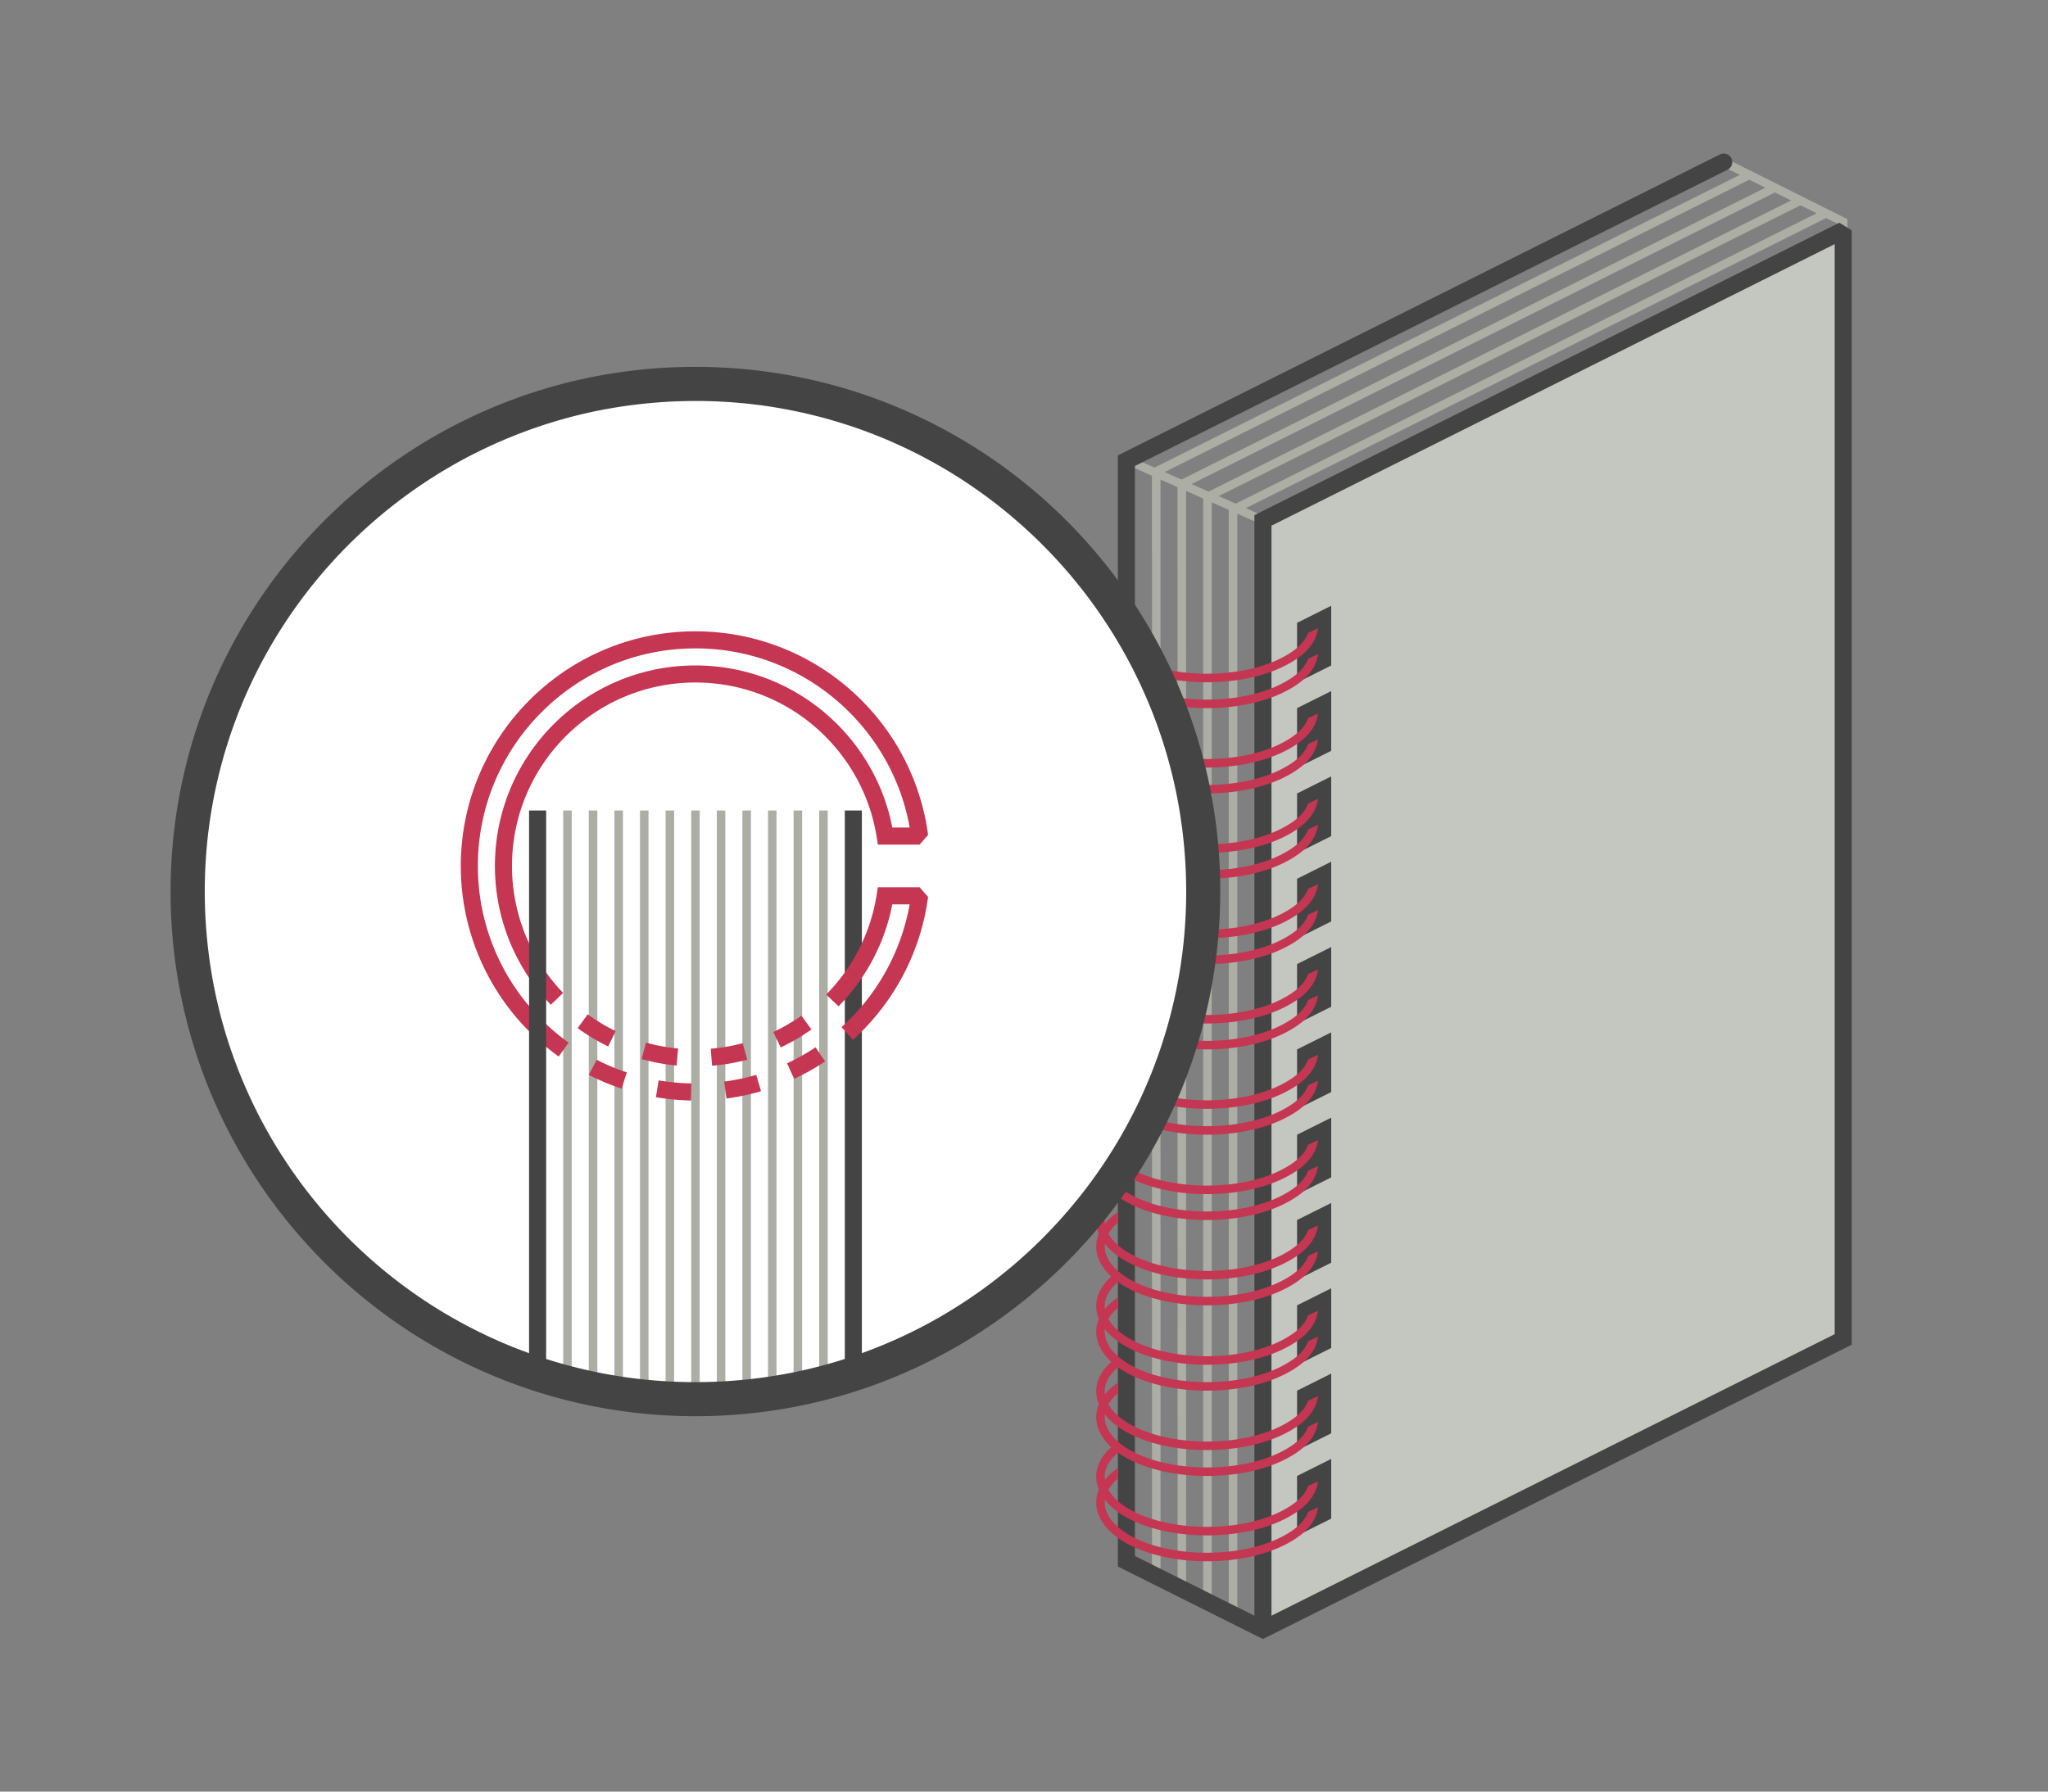 <svg viewBox="0 0 240 210" xmlns="http://www.w3.org/2000/svg" fill-rule="evenodd" clip-rule="evenodd" stroke-miterlimit="1.414"><rect x="0" y="0" width="240" height="210" fill="#808080" stroke="none"/><path d="M216 27v-1l-14-7" fill="none" stroke="#acaea5"/><path d="M208 22l-69 34.5-.505.252.005 128.748" fill="none" stroke="#acaea5"/><path d="M211 23.5L142 58l-.5.252V187.5" fill="none" stroke="#acaea5"/><path d="M205 20.5l-69.505 34.766.005 129.234" fill="none" stroke="#acaea5"/><path d="M132 53.89L148 61" fill="none" stroke-linejoin="round" stroke="#acaea5"/><path d="M214 25l-69 34.5-.505.252L144.5 189" fill="none" stroke="#acaea5"/><path d="M148 61v130l68-34V27l-68 34z" fill="#c4c6c0"/><path d="M202 19l-70 35v129l16 8 68-34V27l-68 34v130" fill="none" stroke-width="2" stroke-linecap="round" stroke="#444445"/><path d="M156 71.005l-4 2v7l4-2v-7z" fill="#444445"/><clipPath id="a"><path d="M131 68.005v6.233l20 1 5-2.31v8.077h-29v-13h4z"/></clipPath><g clip-path="url(#a)"><path d="M154 73.005v.147c-.075 1.898-1.353 3.287-3.72 4.476-4.857 2.438-12.717 2.46-17.542.05-4.25-2.124-5.006-5.543-1.793-7.987.313-.238.665-.467 1.055-.685" fill="none" stroke="#c53652"/></g><clipPath id="b"><path d="M131 71.04v6.232l20 1 5-2.31v8.077h-29v-13h4z"/></clipPath><g clip-path="url(#b)"><path d="M154 76.04v.146c-.075 1.898-1.353 3.287-3.72 4.476-4.857 2.438-12.717 2.46-17.542.05-4.25-2.125-5.006-5.543-1.793-7.987.313-.24.665-.468 1.055-.686" fill="none" stroke="#c53652"/></g><path d="M156 81.005l-4 2v7l4-2v-7z" fill="#444445"/><clipPath id="c"><path d="M131 78.005v6.233l20 1 5-2.31v8.077h-29v-13h4z"/></clipPath><g clip-path="url(#c)"><path d="M154 83.005v.147c-.075 1.898-1.353 3.287-3.72 4.476-4.857 2.438-12.717 2.46-17.542.05-4.25-2.124-5.006-5.543-1.793-7.987.313-.238.665-.467 1.055-.685" fill="none" stroke="#c53652"/></g><clipPath id="d"><path d="M131 81.04v6.232l20 1 5-2.31v8.077h-29v-13h4z"/></clipPath><g clip-path="url(#d)"><path d="M154 86.04v.146c-.075 1.898-1.353 3.287-3.72 4.476-4.857 2.438-12.717 2.46-17.542.05-4.25-2.125-5.006-5.543-1.793-7.987.313-.24.665-.468 1.055-.686" fill="none" stroke="#c53652"/></g><path d="M156 91.005l-4 2v7l4-2v-7z" fill="#444445"/><clipPath id="e"><path d="M131 88.005v6.233l20 1 5-2.31v8.077h-29v-13h4z"/></clipPath><g clip-path="url(#e)"><path d="M154 93.005v.147c-.075 1.898-1.353 3.287-3.72 4.476-4.857 2.438-12.717 2.46-17.542.05-4.25-2.124-5.006-5.543-1.793-7.987.313-.238.665-.467 1.055-.685" fill="none" stroke="#c53652"/></g><clipPath id="f"><path d="M131 91.04v6.232l20 1 5-2.31v8.077h-29v-13h4z"/></clipPath><g clip-path="url(#f)"><path d="M154 96.04v.146c-.075 1.898-1.353 3.287-3.72 4.476-4.857 2.438-12.717 2.46-17.542.05-4.25-2.125-5.006-5.543-1.793-7.987.313-.24.665-.468 1.055-.686" fill="none" stroke="#c53652"/></g><path d="M156 101.005l-4 2v7l4-2v-7z" fill="#444445"/><clipPath id="g"><path d="M131 98.005v6.233l20 1 5-2.31v8.077h-29v-13h4z"/></clipPath><g clip-path="url(#g)"><path d="M154 103.005v.147c-.075 1.898-1.353 3.287-3.72 4.476-4.857 2.438-12.717 2.46-17.542.05-4.25-2.124-5.006-5.543-1.793-7.987.313-.238.665-.467 1.055-.685" fill="none" stroke="#c53652"/></g><clipPath id="h"><path d="M131 101.04v6.232l20 1 5-2.31v8.077h-29v-13h4z"/></clipPath><g clip-path="url(#h)"><path d="M154 106.04v.146c-.075 1.898-1.353 3.287-3.72 4.476-4.857 2.438-12.717 2.46-17.542.05-4.25-2.125-5.006-5.543-1.793-7.987.313-.24.665-.468 1.055-.686" fill="none" stroke="#c53652"/></g><path d="M156 111.005l-4 2v7l4-2v-7z" fill="#444445"/><clipPath id="i"><path d="M131 108.005v6.233l20 1 5-2.31v8.077h-29v-13h4z"/></clipPath><g clip-path="url(#i)"><path d="M154 113.005v.147c-.075 1.898-1.353 3.287-3.72 4.476-4.857 2.438-12.717 2.46-17.542.05-4.25-2.124-5.006-5.543-1.793-7.987.313-.238.665-.467 1.055-.685" fill="none" stroke="#c53652"/></g><clipPath id="j"><path d="M131 111.04v6.232l20 1 5-2.31v8.077h-29v-13h4z"/></clipPath><g clip-path="url(#j)"><path d="M154 116.04v.146c-.075 1.898-1.353 3.287-3.72 4.476-4.857 2.438-12.717 2.46-17.542.05-4.25-2.125-5.006-5.543-1.793-7.987.313-.24.665-.468 1.055-.686" fill="none" stroke="#c53652"/></g><path d="M156 121.005l-4 2v7l4-2v-7z" fill="#444445"/><clipPath id="k"><path d="M131 118.005v6.233l20 1 5-2.31v8.077h-29v-13h4z"/></clipPath><g clip-path="url(#k)"><path d="M154 123.005v.147c-.075 1.898-1.353 3.287-3.72 4.476-4.857 2.438-12.717 2.46-17.542.05-4.25-2.124-5.006-5.543-1.793-7.987.313-.238.665-.467 1.055-.685" fill="none" stroke="#c53652"/></g><clipPath id="l"><path d="M131 121.04v6.232l20 1 5-2.31v8.077h-29v-13h4z"/></clipPath><g clip-path="url(#l)"><path d="M154 126.04v.146c-.075 1.898-1.353 3.287-3.72 4.476-4.857 2.438-12.717 2.46-17.542.05-4.25-2.125-5.006-5.543-1.793-7.987.313-.24.665-.468 1.055-.686" fill="none" stroke="#c53652"/></g><path d="M156 131.005l-4 2v7l4-2v-7z" fill="#444445"/><clipPath id="m"><path d="M131 128.005v6.233l20 1 5-2.31v8.077h-29v-13h4z"/></clipPath><g clip-path="url(#m)"><path d="M154 133.005v.147c-.075 1.898-1.353 3.287-3.72 4.476-4.857 2.438-12.717 2.46-17.542.05-4.25-2.124-5.006-5.543-1.793-7.987.313-.238.665-.467 1.055-.685" fill="none" stroke="#c53652"/></g><clipPath id="n"><path d="M131 131.04v6.232l20 1 5-2.31v8.077h-29v-13h4z"/></clipPath><g clip-path="url(#n)"><path d="M154 136.04v.146c-.075 1.898-1.353 3.287-3.72 4.476-4.857 2.438-12.717 2.46-17.542.05-4.25-2.125-5.006-5.543-1.793-7.987.313-.24.665-.468 1.055-.686" fill="none" stroke="#c53652"/></g><path d="M156 141.005l-4 2v7l4-2v-7z" fill="#444445"/><clipPath id="o"><path d="M131 138.005v6.233l20 1 5-2.31v8.077h-29v-13h4z"/></clipPath><g clip-path="url(#o)"><path d="M154 143.005v.147c-.075 1.898-1.353 3.287-3.72 4.476-4.857 2.438-12.717 2.46-17.542.05-4.25-2.124-5.006-5.543-1.793-7.987.313-.238.665-.467 1.055-.685" fill="none" stroke="#c53652"/></g><clipPath id="p"><path d="M131 141.04v6.232l20 1 5-2.31v8.077h-29v-13h4z"/></clipPath><g clip-path="url(#p)"><path d="M154 146.04v.146c-.075 1.898-1.353 3.287-3.72 4.476-4.857 2.438-12.717 2.46-17.542.05-4.25-2.125-5.006-5.543-1.793-7.987.313-.24.665-.468 1.055-.686" fill="none" stroke="#c53652"/></g><path d="M156 151.005l-4 2v7l4-2v-7z" fill="#444445"/><clipPath id="q"><path d="M131 148.005v6.233l20 1 5-2.31v8.077h-29v-13h4z"/></clipPath><g clip-path="url(#q)"><path d="M154 153.005v.147c-.075 1.898-1.353 3.287-3.72 4.476-4.857 2.438-12.717 2.46-17.542.05-4.25-2.124-5.006-5.543-1.793-7.987.313-.238.665-.467 1.055-.685" fill="none" stroke="#c53652"/></g><clipPath id="r"><path d="M131 151.04v6.232l20 1 5-2.31v8.077h-29v-13h4z"/></clipPath><g clip-path="url(#r)"><path d="M154 156.04v.146c-.075 1.898-1.353 3.287-3.72 4.476-4.857 2.438-12.717 2.46-17.542.05-4.25-2.125-5.006-5.543-1.793-7.987.313-.24.665-.468 1.055-.686" fill="none" stroke="#c53652"/></g><path d="M156 161.005l-4 2v7l4-2v-7z" fill="#444445"/><clipPath id="s"><path d="M131 158.005v6.233l20 1 5-2.31v8.077h-29v-13h4z"/></clipPath><g clip-path="url(#s)"><path d="M154 163.005v.147c-.075 1.898-1.353 3.287-3.72 4.476-4.857 2.438-12.717 2.46-17.542.05-4.25-2.124-5.006-5.543-1.793-7.987.313-.238.665-.467 1.055-.685" fill="none" stroke="#c53652"/></g><clipPath id="t"><path d="M131 161.04v6.232l20 1 5-2.31v8.077h-29v-13h4z"/></clipPath><g clip-path="url(#t)"><path d="M154 166.04v.146c-.075 1.898-1.353 3.287-3.72 4.476-4.857 2.438-12.717 2.46-17.542.05-4.25-2.125-5.006-5.543-1.793-7.987.313-.24.665-.468 1.055-.686" fill="none" stroke="#c53652"/></g><path d="M156 171.005l-4 2v7l4-2v-7z" fill="#444445"/><clipPath id="u"><path d="M131 168.005v6.233l20 1 5-2.31v8.077h-29v-13h4z"/></clipPath><g clip-path="url(#u)"><path d="M154 173.005v.147c-.075 1.898-1.353 3.287-3.72 4.476-4.857 2.438-12.717 2.46-17.542.05-4.25-2.124-5.006-5.543-1.793-7.987.313-.238.665-.467 1.055-.685" fill="none" stroke="#c53652"/></g><clipPath id="v"><path d="M131 171.04v6.232l20 1 5-2.31v8.077h-29v-13h4z"/></clipPath><g clip-path="url(#v)"><path d="M154 176.04v.146c-.075 1.898-1.353 3.287-3.72 4.476-4.857 2.438-12.717 2.46-17.542.05-4.25-2.125-5.006-5.543-1.793-7.987.313-.24.665-.468 1.055-.686" fill="none" stroke="#c53652"/></g><g><circle cx="81.5" cy="104.5" r="59.5" fill="#fff"/><path d="M100 95v66" fill="none" stroke-width="2" stroke="#444445"/><path d="M66.5 95v66M69.5 95v69M72.5 95v69M75.5 95v69M78.5 95v69M81.5 95v69M84.5 95v69M87.5 95v69M90.5 95v69M93.5 95v69M96.5 95v66" fill="none" stroke="#acaea5"/><path d="M81.897 43l.397.005.396.006.396.01.394.01.395.015.393.016.393.02.394.02.392.025.39.026.39.03.39.03.39.034.388.035.388.038.387.04.386.043.385.047.386.047.384.05.384.053.383.055.382.057.38.06.38.06.38.065.38.066.377.07.377.07.377.075.376.075.375.078.375.08.373.083.373.086.372.087.37.09.37.09.37.095.367.096.366.098.367.1.365.103.364.105.364.107.362.11.362.11.36.114.36.116.36.118.356.12.357.122.356.124.354.127.353.128.353.13.352.133.35.135.35.137.35.138.346.14.347.144.345.145.345.147.343.15.342.15.34.153.34.155.34.157.338.158.337.162.335.163.335.165.333.167.332.168.33.17.33.174.33.175.327.177.326.177.325.18.324.183.322.184.32.186.322.188.318.19.318.192.316.194.316.195.314.197.312.2.31.2.31.202.31.204.307.206.306.21.305.21.303.21.304.214.3.215.3.216.298.22.296.22.296.222.294.224.292.226.29.227.29.23.29.23.286.233.286.234.283.235.283.238.28.24.28.24.28.243.276.244.275.245.273.248.272.25.27.25.27.252.268.253.266.256.264.256.263.26.262.26.26.26.257.264.257.264.256.267.253.268.253.27.25.27.25.272.247.274.245.276.244.277.243.278.24.28.24.282.237.282.236.284.235.286.232.287.23.29.23.29.228.29.225.293.224.293.222.295.22.298.22.298.217.3.216.3.214.302.212.304.21.305.208.306.206.307.205.31.203.308.202.312.2.313.196.313.197.316.193.316.192.318.19.32.187.318.186.322.184.322.183.324.18.325.18.327.175.327.175.33.173.33.17.33.17.332.166.333.166.335.162.335.16.337.16.338.158.34.155.338.153.342.15.342.15.343.147.345.145.345.143.347.142.348.138.348.137.35.135.35.133.352.13.353.128.353.127.355.124.357.122.357.12.357.118.36.115.36.112.36.112.36.11.364.106.364.105.364.103.365.1.367.098.367.096.368.094.37.092.37.09.37.086.37.085.374.08.372.082.375.078.374.075.375.074.376.07.377.07.378.065.38.064.38.06.38.06.38.058.384.055.382.053.384.05.383.047.385.046.387.042.386.04.388.038.387.036.39.034.388.03.39.03.39.025.392.024.392.02.39.02.395.015.393.014.395.01.395.01.394.005.395.004.398v.794l-.005.398-.006.396-.01.395-.01.395-.015.395-.016.393-.02.394-.02.39-.025.393-.026.392-.03.39-.03.39-.034.39-.036.388-.038.387-.04.387-.043.385-.047.387-.048.385-.05.383-.052.384-.055.382-.057.383-.06.38-.06.38-.065.38-.066.38-.07.377-.07.377-.075.377-.075.376-.078.375-.08.376-.083.372-.086.373-.087.372-.09.37-.09.37-.095.37-.096.367-.098.366-.1.367-.103.365-.105.364-.107.364-.11.363-.11.36-.114.36-.116.36-.118.36-.12.356-.122.357-.124.356-.127.354-.128.353-.13.353-.133.352-.135.35-.137.35-.138.348-.14.348-.144.347-.145.345-.147.345-.15.343-.15.342-.153.342-.155.34-.157.338-.16.338-.16.337-.162.335-.166.335-.167.333-.168.332-.17.33-.174.33-.175.33-.176.326-.18.327-.18.325-.182.324-.184.322-.187.322-.188.32-.19.318-.192.318-.193.316-.196.316-.196.313-.2.313-.2.312-.203.31-.204.308-.206.307-.21.306-.208.305-.212.304-.214.302-.215.3-.216.3-.22.298-.22.297-.222.294-.224.293-.225.293-.228.29-.23.29-.23.29-.232.286-.235.286-.236.284-.237.282-.24.28-.24.28-.243.28-.244.276-.245.275-.248.273-.25.272-.25.27-.25.27-.255.268-.256.267-.257.264-.258.263-.26.262-.263.26-.263.258-.265.256-.267.256-.268.253-.27.252-.27.25-.272.25-.274.248-.276.245-.277.244-.278.243-.28.24-.282.24-.283.238-.283.235-.286.234-.287.233-.29.23-.29.23-.29.227-.292.226-.294.224-.296.223-.296.22-.298.22-.3.216-.3.216-.303.214-.302.21-.305.21-.306.21-.307.206-.31.205-.31.203-.31.2-.312.2-.314.198-.316.196-.316.194-.318.192-.318.19-.32.188-.322.186-.322.184-.324.182-.325.18-.326.18-.328.176-.33.175-.33.173-.33.17-.332.17-.333.166-.335.165-.335.163-.337.162-.338.16-.34.156-.34.155-.34.153-.342.15-.343.15-.345.147-.345.145-.347.143-.347.142-.348.138-.35.137-.35.135-.352.133-.353.13-.353.128-.355.127-.357.124-.357.122-.357.12-.36.118-.36.115-.36.113-.362.11-.362.11-.364.107-.364.105-.365.103-.367.1-.367.098-.37.096-.367.094-.37.092-.37.09-.372.086-.372.085-.373.08-.374.082-.374.078-.375.075-.376.074-.377.07-.378.07-.38.065-.38.064-.38.06-.38.06-.383.058-.383.055-.384.052-.384.05-.385.048-.384.046-.387.042-.388.04-.388.04-.388.034-.39.034-.39.03-.39.03-.39.025-.392.024-.393.02-.392.02-.393.015-.395.014-.394.01-.396.01-.396.005-.397.004h-.794l-.397-.005-.396-.006-.395-.01-.395-.01-.395-.015-.393-.016-.393-.02-.394-.02-.392-.025-.39-.026-.39-.03-.39-.03-.39-.034-.388-.035-.388-.038-.387-.04-.386-.043-.385-.047-.386-.047-.384-.05-.384-.053-.383-.055-.382-.057-.38-.06-.38-.06-.38-.065-.38-.066-.377-.07-.377-.07-.377-.075-.376-.075-.375-.078-.375-.08-.374-.083-.37-.086-.372-.087-.37-.09-.37-.09-.37-.095-.367-.096-.367-.098-.366-.1-.365-.103-.364-.105-.364-.107-.362-.11-.362-.11-.36-.114-.36-.116-.36-.118-.356-.12-.357-.122-.356-.124-.354-.127-.354-.128-.352-.13-.352-.133-.35-.135-.35-.137-.35-.138-.346-.14-.347-.144-.346-.145-.345-.147-.343-.15-.342-.15-.34-.153-.34-.155-.34-.157-.338-.158-.337-.162-.335-.163-.335-.165-.333-.167-.332-.168-.33-.17-.33-.174-.33-.175-.327-.177-.326-.177-.325-.18-.324-.183-.322-.184-.32-.186-.322-.188-.32-.19-.316-.192-.316-.194-.316-.195-.313-.196-.313-.2-.31-.2-.31-.203-.31-.204-.307-.206-.306-.21-.305-.21-.303-.21-.304-.214-.3-.215-.3-.216-.298-.22-.297-.22-.294-.222-.294-.224-.292-.226-.29-.227-.29-.23-.29-.23-.286-.232-.285-.235-.285-.235-.283-.238-.28-.24-.28-.24-.28-.242-.276-.245-.275-.245-.273-.248-.272-.25-.27-.25-.27-.252-.268-.253-.266-.256-.264-.256-.263-.26-.262-.26-.26-.26-.258-.264-.256-.265-.256-.267-.253-.267-.253-.27-.25-.27-.25-.273-.247-.274-.245-.276-.244-.277-.243-.278-.24-.28-.24-.282-.237-.282-.236-.284-.235-.286-.232-.287-.23-.29-.23-.29-.227-.29-.226-.293-.224-.293-.222-.295-.22-.298-.22-.298-.217-.3-.216-.3-.214-.303-.21-.302-.21-.305-.21-.306-.206-.307-.205-.31-.203-.31-.2-.31-.2-.313-.198-.313-.196-.316-.194-.316-.192-.318-.19-.318-.188-.32-.186-.322-.184-.322-.182-.324-.18-.325-.18-.327-.176-.327-.175-.33-.173-.33-.17-.33-.17-.332-.166-.333-.165-.335-.164-.335-.162-.337-.16-.338-.156-.34-.155-.338-.153-.342-.15-.342-.15-.343-.147-.345-.145-.345-.143-.347-.142-.347-.138-.348-.137-.35-.135-.35-.132-.352-.13-.352-.13-.355-.126-.354-.124-.357-.122-.356-.12-.358-.118-.36-.115-.36-.113-.36-.11-.362-.11-.362-.107-.364-.105-.364-.103-.365-.1-.367-.098-.366-.096-.37-.094-.367-.092-.37-.09-.37-.086-.372-.085-.37-.08-.375-.082-.374-.078-.374-.075-.375-.074-.376-.07-.377-.07-.378-.065-.38-.065-.38-.06-.38-.06-.382-.058-.38-.055-.384-.053-.384-.05-.384-.047-.384-.046-.386-.042-.387-.04-.388-.04-.388-.034-.388-.034-.39-.03-.39-.03-.39-.025-.39-.024-.392-.02-.393-.02-.392-.015-.393-.014-.395-.01-.394-.01-.396-.005-.396-.004-.397v-.794l.005-.397.006-.396.01-.396.01-.394.015-.395.016-.393.02-.393.02-.394.025-.392.026-.39.03-.39.03-.39.034-.39.035-.39.038-.386.04-.387.043-.386.047-.386.047-.384.05-.384.053-.384.055-.383.057-.38.06-.382.06-.38.065-.38.066-.38.07-.377.07-.377.075-.377.075-.376.078-.375.08-.375.083-.374.086-.37.087-.372.09-.37.09-.37.095-.37.096-.368.098-.366.1-.367.103-.365.105-.364.107-.364.11-.362.11-.362.114-.36.116-.36.118-.36.12-.357.122-.356.124-.356.126-.353.13-.355.13-.352.132-.352.135-.35.137-.35.138-.35.14-.346.144-.347.145-.345.147-.345.15-.343.15-.342.153-.342.155-.34.157-.338.158-.338.16-.337.165-.335.165-.335.167-.333.168-.332.17-.33.174-.33.175-.33.177-.326.177-.327.18-.325.183-.324.184-.322.186-.32.19-.322.188-.318.192-.318.194-.316.195-.316.197-.313.2-.313.2-.31.202-.31.204-.31.206-.307.21-.306.21-.305.21-.303.214-.303.215-.3.216-.3.22-.3.22-.296.222-.294.224-.293.226-.293.227-.29.23-.29.23-.29.232-.286.235-.286.236-.284.237-.282.24-.28.24-.28.243-.28.244-.276.245-.275.248-.273.25-.272.25-.27.252-.27.253-.268.256-.266.256-.264.26-.263.26-.262.26-.26.264-.258.265-.256.267-.256.268-.253.27-.253.27-.25.272-.25.274-.247.276-.245.277-.245.278-.242.28-.24.282-.24.282-.238.285-.235.284-.235.287-.232.29-.23.29-.23.29-.227.292-.226.294-.224.295-.222.298-.22.298-.22.3-.217.3-.216.303-.214.302-.21.305-.21.306-.21.307-.206.31-.205.31-.203.31-.2.313-.2.313-.198.316-.196.316-.194.317-.192.32-.19.32-.188.32-.186.323-.184.324-.182.325-.18.326-.18.328-.176.33-.175.33-.173.33-.17.332-.17.333-.166.335-.165.335-.163.337-.162.338-.16.34-.156.34-.155.34-.153.342-.15.343-.15.344-.147.345-.145.347-.143.347-.142.348-.138.35-.137.35-.135.352-.132.353-.13.353-.13.355-.126.357-.124.357-.122.357-.12.36-.118.36-.115.36-.113.362-.11.362-.11.364-.107.364-.105.365-.103.366-.1.368-.098.37-.096.367-.094.37-.092.37-.09.372-.086.37-.085.375-.08.374-.082.374-.078.375-.075.376-.074.377-.07.378-.07.38-.065.38-.064.38-.06.38-.06.383-.058.383-.055.384-.052.384-.05.385-.048.384-.046.387-.042.388-.04.388-.04.388-.034.39-.034.39-.03.39-.03.39-.025.392-.024.393-.02.392-.02.393-.015.395-.014.395-.01.395-.01.396-.005.397-.004h.794zm-.77 4l-.37.005-.37.006-.37.01-.37.01-.37.012-.368.015-.37.018-.366.02-.366.022-.366.024-.365.028-.365.03-.364.03-.363.033-.363.037-.362.038-.36.04-.36.043-.36.044-.36.047-.36.048-.357.052-.357.053-.356.056-.356.057-.355.06-.355.062-.353.063-.353.067-.353.068-.35.07-.35.074-.35.075-.35.077-.347.08-.347.08-.347.084-.345.086-.344.087-.344.09-.343.093-.343.094-.34.096-.342.098-.34.1-.338.102-.338.104-.338.107-.336.108-.335.11-.333.113-.334.114-.332.116-.33.118-.33.12-.33.123-.33.124-.327.126-.327.127-.326.13-.325.132-.323.133-.323.136-.323.138-.32.14-.32.14-.32.144-.317.145-.317.146-.316.15-.314.15-.314.152-.314.154-.31.155-.312.158-.31.16-.307.16-.307.165-.306.165-.305.167-.305.17-.303.17-.3.17-.302.176-.3.175-.297.18-.297.178-.296.18-.294.184-.294.185-.293.186-.292.188-.29.19-.288.19-.287.195-.287.194-.285.196-.282.198-.283.2-.28.2-.28.204-.28.204-.277.206-.276.208-.275.21-.274.21-.272.214-.27.214-.27.216-.268.217-.267.22-.266.22-.265.222-.263.223-.262.225-.26.227-.26.228-.256.23-.256.232-.255.233-.254.234-.252.236-.25.237-.25.24-.248.24-.246.24-.244.245-.244.244-.24.246-.242.248-.24.25-.236.25-.236.252-.234.253-.233.254-.232.257-.23.257-.228.26-.227.26-.225.262-.224.263-.223.264-.22.265-.22.267-.217.268-.216.27-.214.27-.213.273-.21.273-.21.275-.21.278-.205.277-.204.28-.203.28-.202.28-.2.283-.197.283-.197.286-.195.286-.194.288-.19.29-.19.29-.187.29-.187.292-.184.293-.183.295-.182.296-.18.297-.177.298-.175.3-.173.3-.173.302-.17.303-.17.304-.167.303-.165.307-.164.307-.16.308-.16.31-.158.31-.157.312-.155.312-.152.312-.15.315-.15.316-.146.317-.145.318-.143.318-.142.32-.14.32-.137.323-.135.32-.133.325-.132.325-.13.326-.128.327-.125.327-.124.33-.122.33-.12.33-.117.33-.116.333-.114.334-.112.334-.11.336-.107.336-.107.337-.104.337-.102.34-.1.338-.097.34-.096.342-.094.342-.092.343-.09.343-.086.345-.086.346-.083.346-.082.348-.08.348-.076.348-.075.35-.073.35-.072.35-.068.353-.067.352-.064.354-.063.353-.06.354-.058.356-.057.356-.053.357-.052.358-.05.36-.045.36-.045.36-.043.36-.04.36-.038.362-.036.363-.032.363-.03.364-.03.365-.027.365-.023.366-.022.366-.02.367-.018.37-.015.367-.013.37-.01.37-.01.37-.005.37-.004.37v.745l.005.37.006.372.01.37.01.37.012.37.015.367.018.37.02.366.022.366.024.366.028.365.03.365.03.364.033.363.037.363.038.36.04.363.043.36.045.36.046.36.048.36.052.357.053.357.056.356.057.356.06.355.062.354.063.354.067.353.068.353.07.35.074.35.075.35.077.35.08.347.08.348.084.346.086.345.087.344.09.343.093.344.094.343.096.34.098.342.1.34.102.338.104.338.107.338.108.336.11.335.113.333.114.334.116.332.118.33.12.33.123.33.124.33.125.327.128.327.13.326.132.325.133.324.136.32.138.323.14.32.14.32.144.32.145.317.147.317.148.316.15.315.153.313.154.313.156.312.157.31.16.31.16.308.165.307.165.306.167.305.17.305.17.303.172.302.173.3.176.3.18.297.178.297.18.296.184.295.184.293.187.292.188.29.19.29.192.29.193.288.194.286.196.285.198.282.2.283.2.28.204.28.204.28.206.277.21.277.208.274.21.273.214.272.214.27.216.27.217.268.22.267.22.266.222.265.223.263.225.262.227.26.228.26.23.257.232.256.233.254.234.253.236.252.237.25.24.25.24.248.24.246.245.244.244.244.246.24.248.242.25.24.25.236.25.236.255.234.255.233.256.232.257.23.26.228.26.227.262.225.263.224.264.223.265.22.267.22.268.217.27.216.27.214.273.213.274.21.275.21.276.21.277.205.28.204.28.203.28.202.283.2.283.197.286.197.287.195.287.194.29.19.288.19.29.187.294.186.294.185.294.183.296.182.297.18.298.177.3.174.3.175.302.17.303.17.304.17.304.167.306.165.307.164.308.16.31.16.31.16.31.155.314.155.313.152.314.15.316.15.317.146.318.145.318.143.32.143.32.14.323.136.322.135.323.133.325.132.326.13.327.127.328.126.33.124.33.122.33.12.33.117.333.116.334.114.334.112.336.11.336.107.337.107.337.103.34.103.338.1.34.097.342.096.342.094.342.092.344.09.345.086.346.086.347.083.347.082.348.08.35.076.348.075.35.073.352.072.35.068.354.067.353.064.354.063.354.06.356.058.356.057.357.053.358.052.36.05.36.046.36.044.36.043.36.04.362.038.363.036.363.032.364.03.365.03.365.027.366.023.366.022.367.02.37.018.368.015.368.013.37.01.37.01.37.005.372.004h.744l.37-.005.372-.006.37-.01.37-.01.37-.012.367-.015.368-.018.368-.02.366-.022.366-.024.365-.028.365-.03.364-.03.363-.033.363-.037.36-.038.363-.04.36-.043.36-.044.36-.047.36-.048.357-.052.357-.053.356-.056.356-.057.355-.06.355-.062.353-.063.353-.067.352-.068.352-.07.35-.074.35-.075.348-.077.348-.08.347-.08.347-.084.345-.086.344-.087.344-.09.343-.093.343-.094.34-.096.342-.097.34-.1.338-.103.338-.104.338-.106.336-.108.335-.11.333-.113.334-.114.332-.116.33-.118.33-.12.33-.123.33-.124.327-.125.327-.128.326-.13.325-.132.323-.133.323-.136.323-.138.32-.14.32-.14.32-.144.317-.145.317-.146.316-.15.314-.15.314-.152.314-.154.31-.155.312-.158.31-.16.307-.16.307-.165.306-.165.305-.167.305-.17.303-.17.3-.17.302-.176.3-.175.297-.18.297-.178.296-.18.295-.184.293-.184.292-.187.292-.188.29-.19.288-.192.287-.193.286-.194.286-.196.282-.198.283-.2.28-.2.28-.204.28-.204.277-.207.277-.206.273-.21.274-.21.272-.214.27-.214.27-.216.268-.217.267-.22.266-.22.265-.222.263-.223.262-.225.26-.227.26-.228.256-.23.256-.232.255-.233.253-.234.252-.236.25-.237.25-.24.248-.24.246-.24.244-.245.244-.244.242-.247.24-.248.24-.25.236-.25.236-.252.234-.253.233-.254.232-.256.23-.258.228-.26.227-.26.225-.262.224-.263.223-.264.22-.265.22-.267.217-.268.216-.27.214-.27.213-.273.21-.273.21-.275.21-.278.205-.277.204-.28.203-.28.202-.28.2-.283.197-.283.197-.286.196-.287.192-.287.192-.29.19-.29.188-.29.185-.292.185-.293.183-.295.18-.295.18-.298.178-.298.177-.3.174-.3.17-.302.17-.303.17-.304.167-.304.165-.306.164-.307.16-.308.16-.31.16-.31.155-.312.155-.312.152-.312.15-.315.15-.316.146-.317.146-.318.14-.318.143-.32.14-.32.136-.322.135-.324.133-.323.132-.325.13-.326.128-.327.125-.327.124-.33.122-.33.12-.33.117-.33.116-.333.114-.333.113-.336.11-.334.107-.335.106-.34.105-.338.102-.338.1-.34.098-.34.095-.34.094-.343.092-.342.09-.345.086-.344.086-.346.083-.347.082-.347.08-.347.076-.35.075-.35.073-.35.072-.35.068-.352.067-.352.064-.353.063-.354.06-.354.058-.356.057-.357.053-.356.05-.358.05-.36.048-.36.044-.36.043-.358.04-.362.038-.362.035-.364.034-.362.03-.364.03-.365.027-.365.023-.366.022-.366.02-.368.018-.367.015-.367.013-.37.01-.37.01-.37.005-.37.004-.37v-.745l-.005-.37-.006-.37-.01-.372-.01-.37-.012-.37-.015-.367-.018-.368-.02-.368-.022-.366-.024-.366-.028-.365-.03-.365-.03-.364-.034-.362-.035-.364-.038-.362-.04-.362-.043-.36-.044-.36-.047-.358-.05-.36-.05-.357-.053-.356-.056-.357-.057-.356-.06-.355-.062-.355-.063-.353-.067-.353-.068-.353-.07-.35-.074-.35-.075-.35-.077-.35-.08-.347-.08-.347-.084-.347-.086-.345-.087-.343-.09-.345-.093-.343-.094-.343-.095-.34-.1-.342-.098-.34-.102-.337-.105-.34-.106-.337-.107-.334-.11-.334-.113-.336-.114-.333-.116-.332-.118-.33-.12-.33-.123-.33-.124-.33-.125-.327-.128-.327-.13-.326-.132-.325-.133-.323-.136-.324-.138-.32-.14-.322-.14-.32-.143-.318-.147-.318-.146-.317-.15-.316-.15-.315-.152-.313-.154-.313-.155-.312-.158-.31-.16-.31-.16-.308-.165-.307-.165-.307-.167-.304-.17-.305-.17-.303-.17-.3-.175-.3-.177-.3-.177-.3-.18-.297-.18-.295-.182-.295-.185-.293-.185-.292-.188-.29-.19-.29-.192-.29-.192-.287-.195-.287-.196-.285-.197-.282-.2-.283-.202-.28-.203-.28-.204-.28-.206-.277-.21-.277-.208-.274-.21-.273-.214-.272-.214-.27-.216-.27-.217-.268-.22-.267-.22-.266-.222-.265-.223-.263-.225-.262-.227-.26-.228-.26-.23-.256-.232-.257-.233-.254-.234-.253-.236-.252-.237-.25-.24-.25-.24-.247-.24-.246-.245-.244-.244-.244-.246-.24-.248-.242-.25-.24-.25-.236-.252-.236-.253-.234-.255-.233-.256-.232-.257-.23-.26-.228-.26-.227-.262-.225-.263-.224-.264-.223-.265-.22-.267-.22-.268-.217-.27-.216-.27-.214-.273-.213-.274-.21-.274-.21-.278-.208-.277-.208-.28-.204-.28-.203-.28-.202-.283-.2-.283-.197-.287-.197-.286-.195-.287-.193-.29-.192-.288-.19-.292-.187-.292-.187-.293-.184-.295-.183-.296-.182-.297-.18-.298-.177-.3-.174-.3-.175-.302-.17-.303-.17-.304-.17-.304-.167-.306-.165-.307-.164-.308-.16-.31-.16-.31-.16-.31-.155-.314-.155-.313-.152-.314-.15-.316-.15-.317-.146-.318-.145-.318-.143-.32-.143-.32-.14-.323-.136-.322-.135-.323-.133-.325-.132-.326-.13-.327-.128-.327-.125-.33-.124-.33-.122-.33-.12-.33-.117-.333-.116-.334-.114-.334-.112-.336-.11-.336-.107-.337-.106-.337-.105-.34-.102-.338-.1-.34-.097-.342-.096-.342-.094-.342-.092-.344-.09-.345-.086-.346-.086-.347-.083-.347-.082-.348-.08-.35-.076-.348-.075-.35-.073-.352-.072-.35-.068-.354-.067-.353-.064-.354-.063-.354-.06-.356-.058-.356-.057-.357-.053-.358-.052-.36-.05-.36-.046-.36-.044-.36-.043-.36-.04-.362-.038-.363-.036-.363-.032-.364-.03-.365-.03-.365-.027-.366-.023-.366-.022-.368-.02-.367-.018-.367-.015-.37-.013-.37-.01-.37-.01-.37-.005-.37-.004h-.745z" fill="#444445"/><g fill="none" stroke-width="2" stroke="#c53652"><path d="M63.066 114.397A22.386 22.386 0 0 1 59 101.5C59 89.082 69.082 79 81.5 79c11.228 0 20.546 8.242 22.23 19h4.04c-1.714-12.974-12.83-23-26.27-23C66.874 75 55 86.874 55 101.5c0 7.47 3.097 14.222 8.077 19.04M99.97 120.496a26.43 26.43 0 0 0 7.8-15.496h-4.04a22.373 22.373 0 0 1-3.646 9.18"/><path d="M100.084 114.18C96.03 120.107 89.216 124 81.5 124c-7.676 0-14.46-3.853-18.52-9.728" stroke-dasharray="4,4,0,0"/><path d="M62.992 120.458C67.77 125.123 74.302 128 81.5 128c7.18 0 13.695-2.86 18.47-7.504" stroke-dasharray="4,4,0,0"/></g><path d="M63 95v66" fill="none" stroke-width="2" stroke="#444445"/></g></svg>